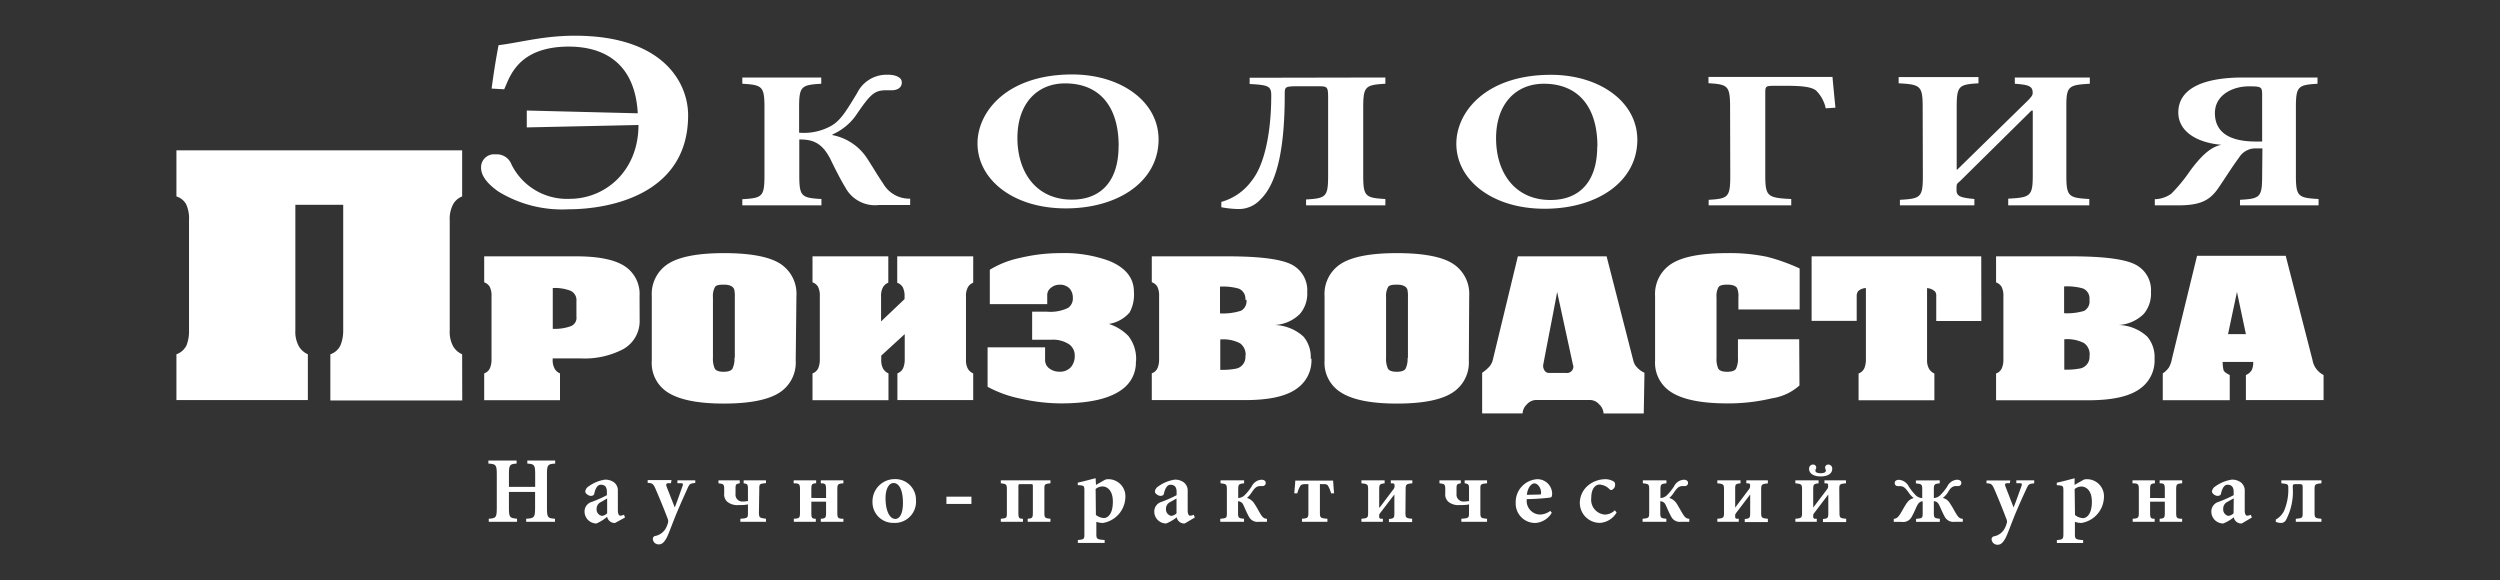 <?xml version="1.0" encoding="UTF-8"?>
<svg xmlns="http://www.w3.org/2000/svg" viewBox="0 0 280 65">
  <rect x="0" y="0" width="280" height="65" fill="#333333" stroke="none"/>
  <defs>
    <style>.cls-1{fill:#fff;}.cls-2{fill:none;}</style>
  </defs>
  <g id="Слой_2" data-name="Слой 2">
    <g id="Слой_1-2" data-name="Слой 1">
      <path class="cls-1" d="M251.54,37.42l-1-4.72-1,4.72Zm8.7,7.39h-8.7V42a1.31,1.31,0,0,0,.66-.56,2,2,0,0,0,.16-.9h-3.42a3.69,3.69,0,0,0,.08.83c0,.21.28.42.71.63v2.82h-7.5v-3a2.67,2.67,0,0,0,.68-.65,3.15,3.15,0,0,0,.35-1l2.81-11.52H256l3,11.67A2.31,2.31,0,0,0,260.24,42Zm-26.2-5a1.55,1.55,0,0,0-.62-1.38A4.08,4.08,0,0,0,231.2,38v3.4a8.22,8.22,0,0,0,1.82-.14,1.32,1.32,0,0,0,1-1.45m0-6.25a1.21,1.21,0,0,0-.72-1.25,6.45,6.45,0,0,0-2.12-.23v3a6.54,6.54,0,0,0,2.24-.26,1.2,1.2,0,0,0,.6-1.22m7.29,6.58a3.85,3.85,0,0,1-1.45,3.22c-1.23,1-3.25,1.43-6,1.43h-10.3v-3a1.11,1.11,0,0,0,.65-.6,2.44,2.44,0,0,0,.17-.95v-7.1a2.19,2.19,0,0,0-.2-1.05,1.16,1.16,0,0,0-.62-.5V28.71H232c3.73,0,6.16.33,7.31,1a3.21,3.21,0,0,1,1.6,3,3.53,3.53,0,0,1-.81,2.45,4.33,4.33,0,0,1-2.84,1.24,4.92,4.92,0,0,1,3.23,1.3,3.52,3.52,0,0,1,.82,2.47m-19.4-4.22h-5.05v-2.8a.77.77,0,0,0-.12-.48,1.41,1.41,0,0,0-.91-.4v8.05a1.93,1.93,0,0,0,.23,1,1.26,1.26,0,0,0,.59.51v3h-8.49v-3a1.11,1.11,0,0,0,.65-.6,2.44,2.44,0,0,0,.17-.95V32.26a1.39,1.39,0,0,0-.85.33.85.85,0,0,0-.18.55v2.8h-5.05V28.71h19Zm-20.37,7.22a5.9,5.9,0,0,1-3.08,1.44,21,21,0,0,1-5,.57q-4.29,0-6.25-1.24a3.88,3.88,0,0,1-1.84-3.55V33.14a4,4,0,0,1,1.89-3.63q1.88-1.16,6.2-1.16a20.23,20.23,0,0,1,4.48.42,21.22,21.22,0,0,1,3.62,1.3v4.59H194.7V33.32a2.29,2.29,0,0,0-.15-1.06c-.16-.25-.52-.38-1.09-.38s-.88.1-1,.3a2.09,2.09,0,0,0-.21,1.12v6.77a2.7,2.7,0,0,0,.19,1.2c.13.25.48.37,1,.37s.89-.12,1-.36a2.55,2.55,0,0,0,.21-1.23V38h6.86Zm-25.35-2.23L174.4,32.7c-.28,1.53-.62,3.27-1,5.23s-.57,3-.57,3a1,1,0,0,0,.16.57.58.58,0,0,0,.53.27h1.88a.72.72,0,0,0,.81-.82m7.89,5.36h-4.5a1.49,1.49,0,0,0-.47-1,1.39,1.39,0,0,0-1-.51H172a1.41,1.41,0,0,0-1,.5,1.47,1.47,0,0,0-.47,1H166V41.75a4.33,4.33,0,0,0,.81-.69,1.81,1.81,0,0,0,.4-.81L170,28.71h9.94l3,11.71a1.59,1.59,0,0,0,.41.73,2.5,2.5,0,0,0,.83.6Zm-26.41-6.22V33.3a3.52,3.52,0,0,0-.06-.86c-.12-.37-.52-.56-1.18-.56s-.89.1-1,.3a2.09,2.09,0,0,0-.21,1.12v6.77a2.67,2.67,0,0,0,.2,1.2c.13.25.48.37,1,.37s.89-.13,1-.38a2.53,2.53,0,0,0,.21-1.19m6.86.31A4,4,0,0,1,162.64,44c-1.26.8-3.33,1.2-6.19,1.2s-4.95-.41-6.25-1.24a3.89,3.89,0,0,1-1.85-3.55V33.14a4,4,0,0,1,1.89-3.63q1.89-1.16,6.21-1.16c2.9,0,5,.39,6.22,1.15a4,4,0,0,1,1.88,3.64Zm-25-.55a1.58,1.58,0,0,0-.62-1.38,4.08,4.08,0,0,0-2.22-.43v3.4a8,8,0,0,0,1.81-.14,1.32,1.32,0,0,0,1-1.45m0-6.25a1.21,1.21,0,0,0-.73-1.25,6.38,6.38,0,0,0-2.11-.23v3A6.58,6.58,0,0,0,139,34.8a1.2,1.2,0,0,0,.6-1.22m7.28,6.58a3.82,3.82,0,0,1-1.45,3.22c-1.23,1-3.24,1.43-6,1.43H129v-3a1.08,1.08,0,0,0,.65-.6,2.44,2.44,0,0,0,.17-.95v-7.1a2.19,2.19,0,0,0-.2-1.05,1.13,1.13,0,0,0-.62-.5V28.71h8.49c3.73,0,6.17.33,7.32,1a3.23,3.23,0,0,1,1.6,3,3.49,3.49,0,0,1-.82,2.45,4.3,4.3,0,0,1-2.84,1.24,5,5,0,0,1,3.24,1.3,3.52,3.52,0,0,1,.81,2.47m-19.58.29a3.69,3.69,0,0,1-1.42,3.06c-1.39,1.11-3.71,1.66-7,1.66a20.62,20.62,0,0,1-4.49-.53,13.17,13.17,0,0,1-3.7-1.33V38.9h6.44v1.37a1.17,1.17,0,0,0,.48,1,1.83,1.83,0,0,0,1.12.36,1.62,1.62,0,0,0,1.28-.5,1.87,1.87,0,0,0,.44-1.31,1.51,1.51,0,0,0-.66-1.28,3.35,3.35,0,0,0-2-.49h-2.11V34.91h1.69a4.5,4.5,0,0,0,2.36-.44,1.31,1.31,0,0,0,.51-1.15,1.54,1.54,0,0,0-.36-1,1.45,1.45,0,0,0-1.15-.43,1.43,1.43,0,0,0-.95.35,1,1,0,0,0-.41.82v1h-6.43V30.21a10.64,10.64,0,0,1,3.41-1.33,19.37,19.37,0,0,1,4.44-.53,14.76,14.76,0,0,1,5.44.84Q127,30.32,127,32.7a4.18,4.18,0,0,1-.48,2.29,3.85,3.85,0,0,1-2.33,1.29,5.32,5.32,0,0,1,2.18,1.34,4.15,4.15,0,0,1,.87,2.83M109,44.81h-8.49v-3a1.11,1.11,0,0,0,.65-.6,2.44,2.44,0,0,0,.17-.95V37.42l-2.63,2.41v.48a1.94,1.94,0,0,0,.22,1,1.31,1.31,0,0,0,.59.51v3H91v-3a1.11,1.11,0,0,0,.65-.6,2.44,2.44,0,0,0,.17-.95v-7.1a2.19,2.19,0,0,0-.2-1.05,1.16,1.16,0,0,0-.62-.5V28.71h8.49v2.95a1.23,1.23,0,0,0-.59.5,2,2,0,0,0-.22,1.05V36l2.63-2.5v-.28a2.19,2.19,0,0,0-.2-1.05,1.16,1.16,0,0,0-.62-.5V28.71H109v2.95a1.19,1.19,0,0,0-.59.5,2,2,0,0,0-.22,1.05v7.1a1.94,1.94,0,0,0,.22,1,1.26,1.26,0,0,0,.59.51ZM82.3,40.07V33.3a3.52,3.52,0,0,0-.06-.86c-.12-.37-.51-.56-1.18-.56s-.88.1-1,.3a2.09,2.09,0,0,0-.21,1.12v6.77a2.67,2.67,0,0,0,.2,1.2c.13.25.48.37,1,.37s.89-.13,1-.38a2.53,2.53,0,0,0,.21-1.19m6.86.31A4,4,0,0,1,87.26,44q-1.91,1.2-6.2,1.2t-6.25-1.24A3.89,3.89,0,0,1,73,40.38V33.14a4,4,0,0,1,1.89-3.63q1.89-1.16,6.21-1.16c2.9,0,5,.39,6.23,1.15a4,4,0,0,1,1.87,3.64ZM64.56,35.5V33.71a1.14,1.14,0,0,0-.65-1.14,4.84,4.84,0,0,0-2-.31v4.57a5.31,5.31,0,0,0,2-.29,1,1,0,0,0,.66-1m7.07.31a3.59,3.59,0,0,1-1.87,3.27A9.33,9.33,0,0,1,65,40.14H61.9v.17a1.93,1.93,0,0,0,.23,1,1.26,1.26,0,0,0,.59.51v3H54.23v-3a1.11,1.11,0,0,0,.65-.6,2.44,2.44,0,0,0,.17-.95v-7.1a2.19,2.19,0,0,0-.2-1.05,1.16,1.16,0,0,0-.62-.5V28.71H64.56c2.68,0,4.58.43,5.68,1.3a3.71,3.71,0,0,1,1.39,3.13Zm-19.87,9H37V39.68a1.93,1.93,0,0,0,1.13-1A4.31,4.31,0,0,0,38.44,37V22.94H33.08V37a3.38,3.38,0,0,0,.4,1.8,2.22,2.22,0,0,0,1,.88v5.13H19.76V39.68a2,2,0,0,0,1.13-1A4.32,4.32,0,0,0,21.17,37V24.66a3.74,3.74,0,0,0-.34-1.82A1.91,1.91,0,0,0,19.76,22V16.84h32V22a2,2,0,0,0-1,.86,3.49,3.49,0,0,0-.39,1.82V37a3.39,3.39,0,0,0,.39,1.8,2.22,2.22,0,0,0,1,.88Zm201.59-29h-.72c-3,0-4.57-1.08-4.57-3.18s2.09-3,3.78-3c1.42,0,1.51.06,1.51.94Zm0,3.86c0,2.39-.24,2.54-2.48,2.67V23h8.8v-.71c-2.3-.13-2.54-.28-2.54-2.67V12.05c0-2.38.24-2.54,2.42-2.67v-.7h-8.34c-4.57,0-7.25,1.3-7.25,3.92,0,2,1.87,3.36,4.83,3.62h0c-1.06.2-2.09,1-3.48,2.87a17.79,17.79,0,0,1-2.14,2.61,3.29,3.29,0,0,1-1.84.61V23h2.59c2.48,0,3.51-.53,4.45-1.83.75-1.08,1.51-2.32,2.41-3.55a2.15,2.15,0,0,1,1.91-1h.69Zm-38,0c0,2.39-.24,2.54-2.57,2.67V23h8.34v-.71c-1.51-.15-2-.28-2-1s0-.66.39-1l8-7.9h.15v7.19c0,2.39-.24,2.54-2.75,2.67V23H234v-.71c-2.32-.13-2.57-.28-2.57-2.67V11.88c0-2.21.25-2.37,2.63-2.5v-.7h-8.4v.7c1.51.11,2,.25,2,1,0,.27-.09.4-.48.82L219.21,19h-.06v-7c0-2.38.24-2.54,2.44-2.67v-.7h-8.94v.7c2.45.13,2.69.29,2.69,2.67Zm-21.57,0c0,2.39-.25,2.54-2.42,2.67V23h9.25v-.71c-2.66-.13-2.91-.28-2.91-2.67v-9.2c0-.81.06-.81,1.21-.81h1.18c1.78,0,2.78.13,3.29.52a3.93,3.93,0,0,1,1.09,2l1.09-.07c-.15-1.46-.3-3.07-.33-3.44H191.35v.7c2.17.13,2.42.29,2.42,2.67Zm-14.9-3.31c0,4.09-2.12,6-5.23,6-4,0-6.1-3.07-6.1-6.91s2.2-6.11,5.35-6.11c3.86,0,6,2.6,6,7m-5.2-8c-7.31,0-10.6,4.17-10.6,7.72,0,4,3.93,7.28,9.88,7.28s10.39-3.07,10.39-7.72c0-4.28-4.26-7.28-9.67-7.28m-33.75.33v.7c2.06.11,2.42.22,2.42,1.26,0,4-.7,7.75-2.21,9.6a6.26,6.26,0,0,1-3.38,2.34v.6a11.12,11.12,0,0,0,1.87.2,3.26,3.26,0,0,0,2.51-1.07c2.18-2.09,2.72-6.88,2.72-11.76,0-.88,0-.92,1.66-.92h2.06c1.14,0,1.14.06,1.14,1.54v8.47c0,2.39-.24,2.54-2.47,2.67V23h8.88v-.71c-2.24-.13-2.48-.28-2.48-2.67V12.05c0-2.38.24-2.54,2.48-2.67v-.7Zm-14.68,7.65c0,4.09-2.12,6-5.23,6-4,0-6.1-3.07-6.1-6.91s2.2-6.11,5.34-6.11c3.87,0,6,2.6,6,7m-5.2-8c-7.31,0-10.61,4.17-10.61,7.72,0,4,3.93,7.28,9.88,7.28s10.4-3.07,10.4-7.72c0-4.28-4.26-7.28-9.67-7.28M85.62,19.64c0,2.39-.24,2.54-2.48,2.67V23H92v-.71c-2.24-.13-2.48-.28-2.48-2.67v-4c1.36,0,2.51.24,3.51,2.25.63,1.3,1.23,2.45,1.63,3.09a3.77,3.77,0,0,0,3.8,2h3.48v-.71a3.37,3.37,0,0,1-3-1.65c-.88-1.3-1.57-2.54-2.06-3.2a6,6,0,0,0-3.65-2.27v-.07A6.36,6.36,0,0,0,95.81,13c1.66-2.45,2.11-2.87,3.38-2.89h.7c.57,0,1.14-.27,1.11-.91,0-.48-.6-.86-1.72-.83A3.66,3.66,0,0,0,96,10.42c-1.21,2-1.82,3-2.78,3.6a6.22,6.22,0,0,1-3.72.84V12.05c0-2.38.24-2.54,2.48-2.67v-.7H83.14v.7c2.24.13,2.48.29,2.48,2.67ZM56.47,10c.58-1.2,1.41-4.78,7.24-4.78,3.72,0,7.4,1.66,7.72,7.47L59,12.38v1.89L71.51,14c0,5.09-3.65,8.27-7.72,8.27a6.93,6.93,0,0,1-6.5-3.84,1.75,1.75,0,0,0-1.8-1.14,1.45,1.45,0,0,0-1.61,1.49c0,.94.75,1.83,1.92,2.66a13.64,13.64,0,0,0,7.87,2c4.51,0,13.4-1.6,13.4-10.53C77.07,9.41,74.44,4,64.38,4c-3.53,0-6.15.77-8.54,1.06-.31,1.6-.55,3.14-.78,4.86Z"></path>
      <path class="cls-1" d="M255.51,53.8v.33c.75.08.78.1.78.56a6,6,0,0,1-.49,2.56,2.3,2.3,0,0,1-.91.94v.26a1.61,1.61,0,0,0,.58.12.63.63,0,0,0,.58-.37,6.75,6.75,0,0,0,.74-3.57c0-.38,0-.41.43-.41h.28c.38,0,.4.07.4.43v2.74c0,.6,0,.65-.77.71v.34H260V58.1c-.72-.06-.77-.11-.77-.71V54.85c0-.6.05-.65.77-.72V53.8Zm-5.35,3.69a1,1,0,0,1-.58.29A.73.73,0,0,1,249,57a.83.83,0,0,1,.47-.79l.71-.4Zm2.05.47-.12-.31a1.14,1.14,0,0,1-.4.11c-.15,0-.28-.16-.28-.61V55a1.15,1.15,0,0,0-.47-1,1.66,1.66,0,0,0-1-.28,4.31,4.31,0,0,0-1.83.76.79.79,0,0,0-.37.56c0,.28.42.5.62.5s.36-.08.39-.25c.09-.41.29-1,.73-1s.69.24.69.79v.38a14.55,14.55,0,0,1-1.69.75,1.12,1.12,0,0,0-.81,1.12,1.33,1.33,0,0,0,1.33,1.3,4.67,4.67,0,0,0,1.18-.69.86.86,0,0,0,.9.69Zm-11.4-2.18v-.93c0-.63.07-.67.54-.72V53.8h-2.51v.33c.64,0,.71.09.71.72v2.54c0,.62-.07.67-.69.71v.34h2.46V58.1c-.44,0-.51-.09-.51-.71v-1.2h1.65v1.2c0,.62-.06.67-.58.71v.34h2.52V58.1c-.61,0-.67-.09-.67-.71V54.85c0-.63.06-.67.67-.72V53.8h-2.52v.33c.52,0,.58.09.58.72v.93Zm-8.45-1a1.21,1.21,0,0,1,.75-.29c.52,0,1.18.42,1.18,1.71,0,1.47-.64,1.83-1,1.83a1.54,1.54,0,0,1-.89-.35Zm0-1.21c-.79.19-1.41.38-2,.49v.28c.72.05.74.06.74.67v4.78c0,.58-.06.64-.73.7v.33h2.94v-.33c-.87-.06-.92-.12-.92-.7V58.44a2,2,0,0,0,.74.13,3,3,0,0,0,2.51-2.84,1.91,1.91,0,0,0-1.86-2.06.93.93,0,0,0-.43.07l-1,.57Zm-7.21.24h-2.66v.32c.52,0,.64.11.89.69s.81,1.9,1.36,3.37a.58.58,0,0,1,0,.45,2.29,2.29,0,0,1-.2.51,1.71,1.71,0,0,1-1.27.93.34.34,0,0,0-.21.35.65.65,0,0,0,.67.58c.24,0,.54-.07.91-.79.17-.33.35-.84,1-2.49.58-1.39,1-2.29,1.28-2.9s.3-.63.91-.7V53.8h-2v.32l.4,0c.25,0,.26.1.14.42s-.67,1.89-.85,2.29l-.88-2.27c-.1-.25-.13-.4.12-.44l.34,0Zm-10.57,0v.33c.66.07.71.11.71.72v.93a1.13,1.13,0,0,1-.73-.32,6.17,6.17,0,0,1-.79-1,1.32,1.32,0,0,0-1.1-.73c-.24,0-.46.12-.46.34s.11.37.4.37h.21c.43,0,.64.28,1,.79a2.43,2.43,0,0,0,.52.54v0a1.33,1.33,0,0,0-.75.52c-.16.22-.32.5-.61,1s-.48.79-.88.81v.34h.88a1.07,1.07,0,0,0,1.12-.55c.27-.46.47-1,.63-1.3s.38-.47.61-.45v1.25c0,.61,0,.65-.74.71v.34h2.66V58.1c-.62-.06-.67-.1-.67-.71V56.14c.23,0,.43.08.61.45s.36.84.62,1.3a1.08,1.08,0,0,0,1.12.55h.89V58.1c-.4,0-.56-.24-.89-.81a10.61,10.61,0,0,0-.6-1,1.23,1.23,0,0,0-.75-.52v0a2.43,2.43,0,0,0,.52-.54c.3-.51.51-.79.95-.79h.21a.35.35,0,0,0,.4-.37c0-.22-.22-.34-.47-.34a1.29,1.29,0,0,0-1.09.73,5.72,5.72,0,0,1-.8,1,1.11,1.11,0,0,1-.72.32v-.93c0-.61.05-.65.66-.72V53.8ZM206,54.85c0-.6,0-.65.75-.72V53.8h-2.41v.33l.19,0c.17,0,.22.1.22.2v.17a.48.48,0,0,1-.11.29l-1.56,2.06h0V54.83c0-.58.05-.63.6-.7V53.8h-2.6v.33c.7.07.75.12.75.72v2.54c0,.6-.05.65-.75.71v.34h2.4V58.1l-.18,0c-.13,0-.22-.07-.22-.19v-.22c0-.12.11-.22.17-.31l1.52-2h0v2.06c0,.58-.05.63-.6.69v.34h2.6V58.1c-.7-.06-.75-.11-.75-.71ZM203.92,53c-.42,0-.62-.13-.59-.3s0-.16.07-.22a.34.34,0,0,0-.34-.45.44.44,0,0,0-.44.48c0,.49.45.85,1.3.85s1.29-.36,1.29-.85a.44.44,0,0,0-.44-.48.34.34,0,0,0-.34.45,1.14,1.14,0,0,1,.07.22c0,.17-.17.3-.58.3m-6.67,1.86c0-.6.06-.65.75-.72V53.8h-2.41v.33l.2,0c.16,0,.22.1.22.2v.17a.49.49,0,0,1-.12.29l-1.55,2.06h0V54.83c0-.58,0-.63.6-.7V53.8h-2.6v.33c.7.07.75.12.75.72v2.54c0,.6-.05.65-.75.71v.34h2.4V58.1l-.18,0c-.14,0-.22-.07-.22-.19v-.22c0-.12.1-.22.16-.31l1.52-2h0v2.06c0,.58-.06.63-.61.69v.34H198V58.1c-.69-.06-.75-.11-.75-.71ZM184,53.8v.33c.66.07.71.11.71.72v2.54c0,.61-.05.65-.74.71v.34h2.66V58.1c-.62-.06-.68-.1-.68-.71V56.14a.66.66,0,0,1,.62.45c.16.33.36.84.62,1.3a1.08,1.08,0,0,0,1.12.55h.89V58.1c-.4,0-.56-.24-.89-.81s-.44-.78-.6-1a1.48,1.48,0,0,0-.75-.52v0a2.83,2.83,0,0,0,.49-.56c.33-.49.54-.77,1-.77h.21a.35.35,0,0,0,.4-.37c0-.22-.22-.34-.47-.34a1.29,1.29,0,0,0-1.09.73,5.72,5.72,0,0,1-.8,1,1.11,1.11,0,0,1-.73.32v-.93c0-.61.06-.65.67-.72V53.8Zm-3.14,3.35a1.56,1.56,0,0,1-1.15.48,1.66,1.66,0,0,1-1.49-1.85c0-1.15.53-1.51.93-1.51a1.67,1.67,0,0,1,1.12.53c.11.08.15.09.19.09a.61.61,0,0,0,.43-.65.36.36,0,0,0-.15-.31,1.85,1.85,0,0,0-1-.26,3.12,3.12,0,0,0-1.8.64,2.58,2.58,0,0,0-1,2,2.24,2.24,0,0,0,2.32,2.25,2.34,2.34,0,0,0,1.8-1.16Zm-9.85-1.73c.07-.73.46-1.28.85-1.28s.74.56.74,1c0,.21,0,.25-.2.25Zm2.62,1.8a2,2,0,0,1-1.14.41A1.53,1.53,0,0,1,171,55.9c1.05,0,2.45-.14,2.6-.17s.24-.07.24-.47a1.65,1.65,0,0,0-1.65-1.59,2.56,2.56,0,0,0-2.43,2.66A2.17,2.17,0,0,0,172,58.57a2.32,2.32,0,0,0,1.8-1.14Zm-7.83-2.43c0-.54,0-.59.75-.66V53.8h-2.51v.33c.44.07.49.12.49.66v1.32a3,3,0,0,1-.53.06.78.78,0,0,1-.87-.87v-.58c0-.47.06-.52.48-.59V53.8h-2.39v.33c.59.07.65.12.65.7v.43a1.09,1.09,0,0,0,.35.94,1.76,1.76,0,0,0,1.23.37c.38,0,.72,0,1.08-.08v.9c0,.6,0,.65-.86.71v.34h2.88V58.1c-.7-.06-.75-.11-.75-.71Zm-8.37.06c0-.6.05-.65.75-.72V53.8h-2.41v.33l.19,0c.17,0,.23.1.23.2v.17a.49.49,0,0,1-.12.29l-1.55,2.06h-.05V54.83c0-.58.06-.63.61-.7V53.8h-2.6v.33c.7.07.75.12.75.72v2.54c0,.6-.05.65-.75.71v.34h2.4V58.1l-.18,0c-.14,0-.23-.07-.23-.19v-.22c0-.12.11-.22.17-.31l1.53-2h0v2.06c0,.58-.06.63-.61.69v.34h2.6V58.1c-.7-.06-.75-.11-.75-.71Zm-9.6-.63h.31c.28,0,.51,0,.61.21a3.25,3.25,0,0,1,.33.82l.34,0c-.05-.51-.1-1.23-.11-1.42h-4.24c0,.19-.07.91-.11,1.42l.34,0a2.91,2.91,0,0,1,.33-.82c.1-.17.32-.21.61-.21h.3v3.17c0,.6-.05.65-.72.71v.34h2.85V58.1c-.79-.06-.84-.11-.84-.71Zm-11.13-.42v.33c.66.07.71.11.71.72v2.54c0,.61,0,.65-.74.71v.34h2.66V58.1c-.62-.06-.67-.1-.67-.71V56.14a.66.66,0,0,1,.61.45c.16.33.36.84.62,1.3a1.08,1.08,0,0,0,1.12.55h.89V58.1c-.4,0-.56-.24-.89-.81a10.61,10.61,0,0,0-.6-1,1.48,1.48,0,0,0-.75-.52v0a2.83,2.83,0,0,0,.49-.56c.33-.49.54-.77,1-.77h.21a.35.35,0,0,0,.4-.37c0-.22-.22-.34-.47-.34a1.29,1.29,0,0,0-1.09.73,5.72,5.72,0,0,1-.8,1,1.11,1.11,0,0,1-.72.32v-.93c0-.61.05-.65.66-.72V53.8Zm-4.93,3.69a1,1,0,0,1-.58.29.73.73,0,0,1-.6-.76.83.83,0,0,1,.47-.79l.71-.4Zm2.05.47-.12-.31a1.14,1.14,0,0,1-.4.11c-.15,0-.28-.16-.28-.61V55a1.15,1.15,0,0,0-.47-1,1.66,1.66,0,0,0-1-.28,4.31,4.31,0,0,0-1.83.76.79.79,0,0,0-.37.56c0,.28.42.5.62.5s.36-.08.39-.25c.09-.41.29-1,.73-1s.69.24.69.79v.38a14.55,14.55,0,0,1-1.69.75,1.12,1.12,0,0,0-.81,1.12,1.33,1.33,0,0,0,1.33,1.3,4.67,4.67,0,0,0,1.18-.69.86.86,0,0,0,.9.69Zm-11.11-3.19a1.24,1.24,0,0,1,.76-.29c.52,0,1.17.42,1.17,1.71,0,1.47-.63,1.83-1,1.83a1.55,1.55,0,0,1-.9-.35Zm0-1.21c-.78.19-1.41.38-2,.49v.28c.72.05.74.06.74.67v4.78c0,.58,0,.64-.73.7v.33h3v-.33c-.88-.06-.93-.12-.93-.7V58.44a2.11,2.11,0,0,0,.75.13,3,3,0,0,0,2.5-2.84,1.91,1.91,0,0,0-1.86-2.06,1,1,0,0,0-.43.07l-1,.57Zm-10.62.24v.33c.63.07.68.12.68.72v2.54c0,.6,0,.65-.68.71v.34h2.48V58.1c-.45,0-.51-.09-.51-.71V54.52c0-.27,0-.3.31-.3h1c.3,0,.31,0,.31.3v2.87c0,.62-.07.67-.58.71v.34h2.55V58.1c-.63-.06-.68-.11-.68-.71V54.85c0-.6,0-.65.68-.72V53.8ZM106,56.44h2.8v-.81H106Zm-5.83,2.13A2.38,2.38,0,0,0,102.59,56a2.31,2.31,0,0,0-2.38-2.34,2.49,2.49,0,0,0-2.49,2.56,2.31,2.31,0,0,0,2.44,2.34m.12-.44c-.68,0-1.1-1-1.1-2.32,0-1.14.44-1.7.88-1.7.67,0,1.07.82,1.07,2.22s-.47,1.8-.85,1.8m-9.41-2.35v-.93c0-.63.06-.67.54-.72V53.8H88.89v.33c.65,0,.71.09.71.72v2.54c0,.62-.06.67-.69.71v.34h2.46V58.1c-.44,0-.5-.09-.5-.71v-1.2h1.65v1.2c0,.62-.07.67-.59.71v.34h2.53V58.1c-.61,0-.68-.09-.68-.71V54.85c0-.63.07-.67.68-.72V53.8H91.93v.33c.52,0,.59.09.59.72v.93Zm-5.83-1c0-.54,0-.59.75-.66V53.8h-2.5v.33c.43.07.48.12.48.66v1.32a3,3,0,0,1-.53.06.77.77,0,0,1-.86-.87v-.58c0-.47.05-.52.47-.59V53.8H80.47v.33c.59.07.64.12.64.7v.43a1.09,1.09,0,0,0,.35.94,1.78,1.78,0,0,0,1.23.37c.38,0,.72,0,1.08-.08v.9c0,.6,0,.65-.85.71v.34h2.87V58.1C85.09,58,85,58,85,57.39Zm-9.83-1H72.54v.32c.52,0,.64.11.89.69s.82,1.9,1.37,3.37a.68.68,0,0,1,0,.45,2.92,2.92,0,0,1-.2.51,1.74,1.74,0,0,1-1.27.93.33.33,0,0,0-.21.35.64.64,0,0,0,.66.58c.25,0,.54-.07.91-.79.17-.33.35-.84,1-2.49.58-1.39,1-2.29,1.27-2.9s.3-.63.91-.7V53.8h-2v.32l.41,0c.24,0,.25.1.13.42s-.66,1.89-.84,2.29l-.89-2.27c-.09-.25-.12-.4.13-.44l.34,0ZM68,57.49a1,1,0,0,1-.58.29.73.73,0,0,1-.6-.76.83.83,0,0,1,.48-.79c.21-.11.49-.29.7-.4Zm2,.47-.11-.31a1.27,1.27,0,0,1-.4.11c-.15,0-.29-.16-.29-.61V55a1.14,1.14,0,0,0-.46-1,1.71,1.71,0,0,0-1-.28,4.21,4.21,0,0,0-1.82.76.76.76,0,0,0-.37.56c0,.28.42.5.62.5s.36-.08.39-.25c.08-.41.28-1,.73-1s.68.24.68.79v.38a14.35,14.35,0,0,1-1.68.75,1.11,1.11,0,0,0-.82,1.12,1.34,1.34,0,0,0,1.33,1.3A4.86,4.86,0,0,0,68,57.88a.85.85,0,0,0,.89.69ZM57,54.53V53.19c0-1.14.09-1.21.86-1.27v-.34H54.7v.34c.85.06.94.13.94,1.27v3.64c0,1.14-.09,1.21-.9,1.27v.34h3.17V58.1C57.1,58,57,58,57,56.83V55.1h2.93v1.73c0,1.14-.09,1.21-1,1.27v.34h3.23V58.1c-.82-.06-.9-.13-.9-1.27V53.19c0-1.14.08-1.21.92-1.27v-.34H59.06v.34c.79.06.88.13.88,1.27v1.34Z"></path>
      <rect class="cls-2" width="280" height="65"></rect>
    </g>
  </g>
</svg>
